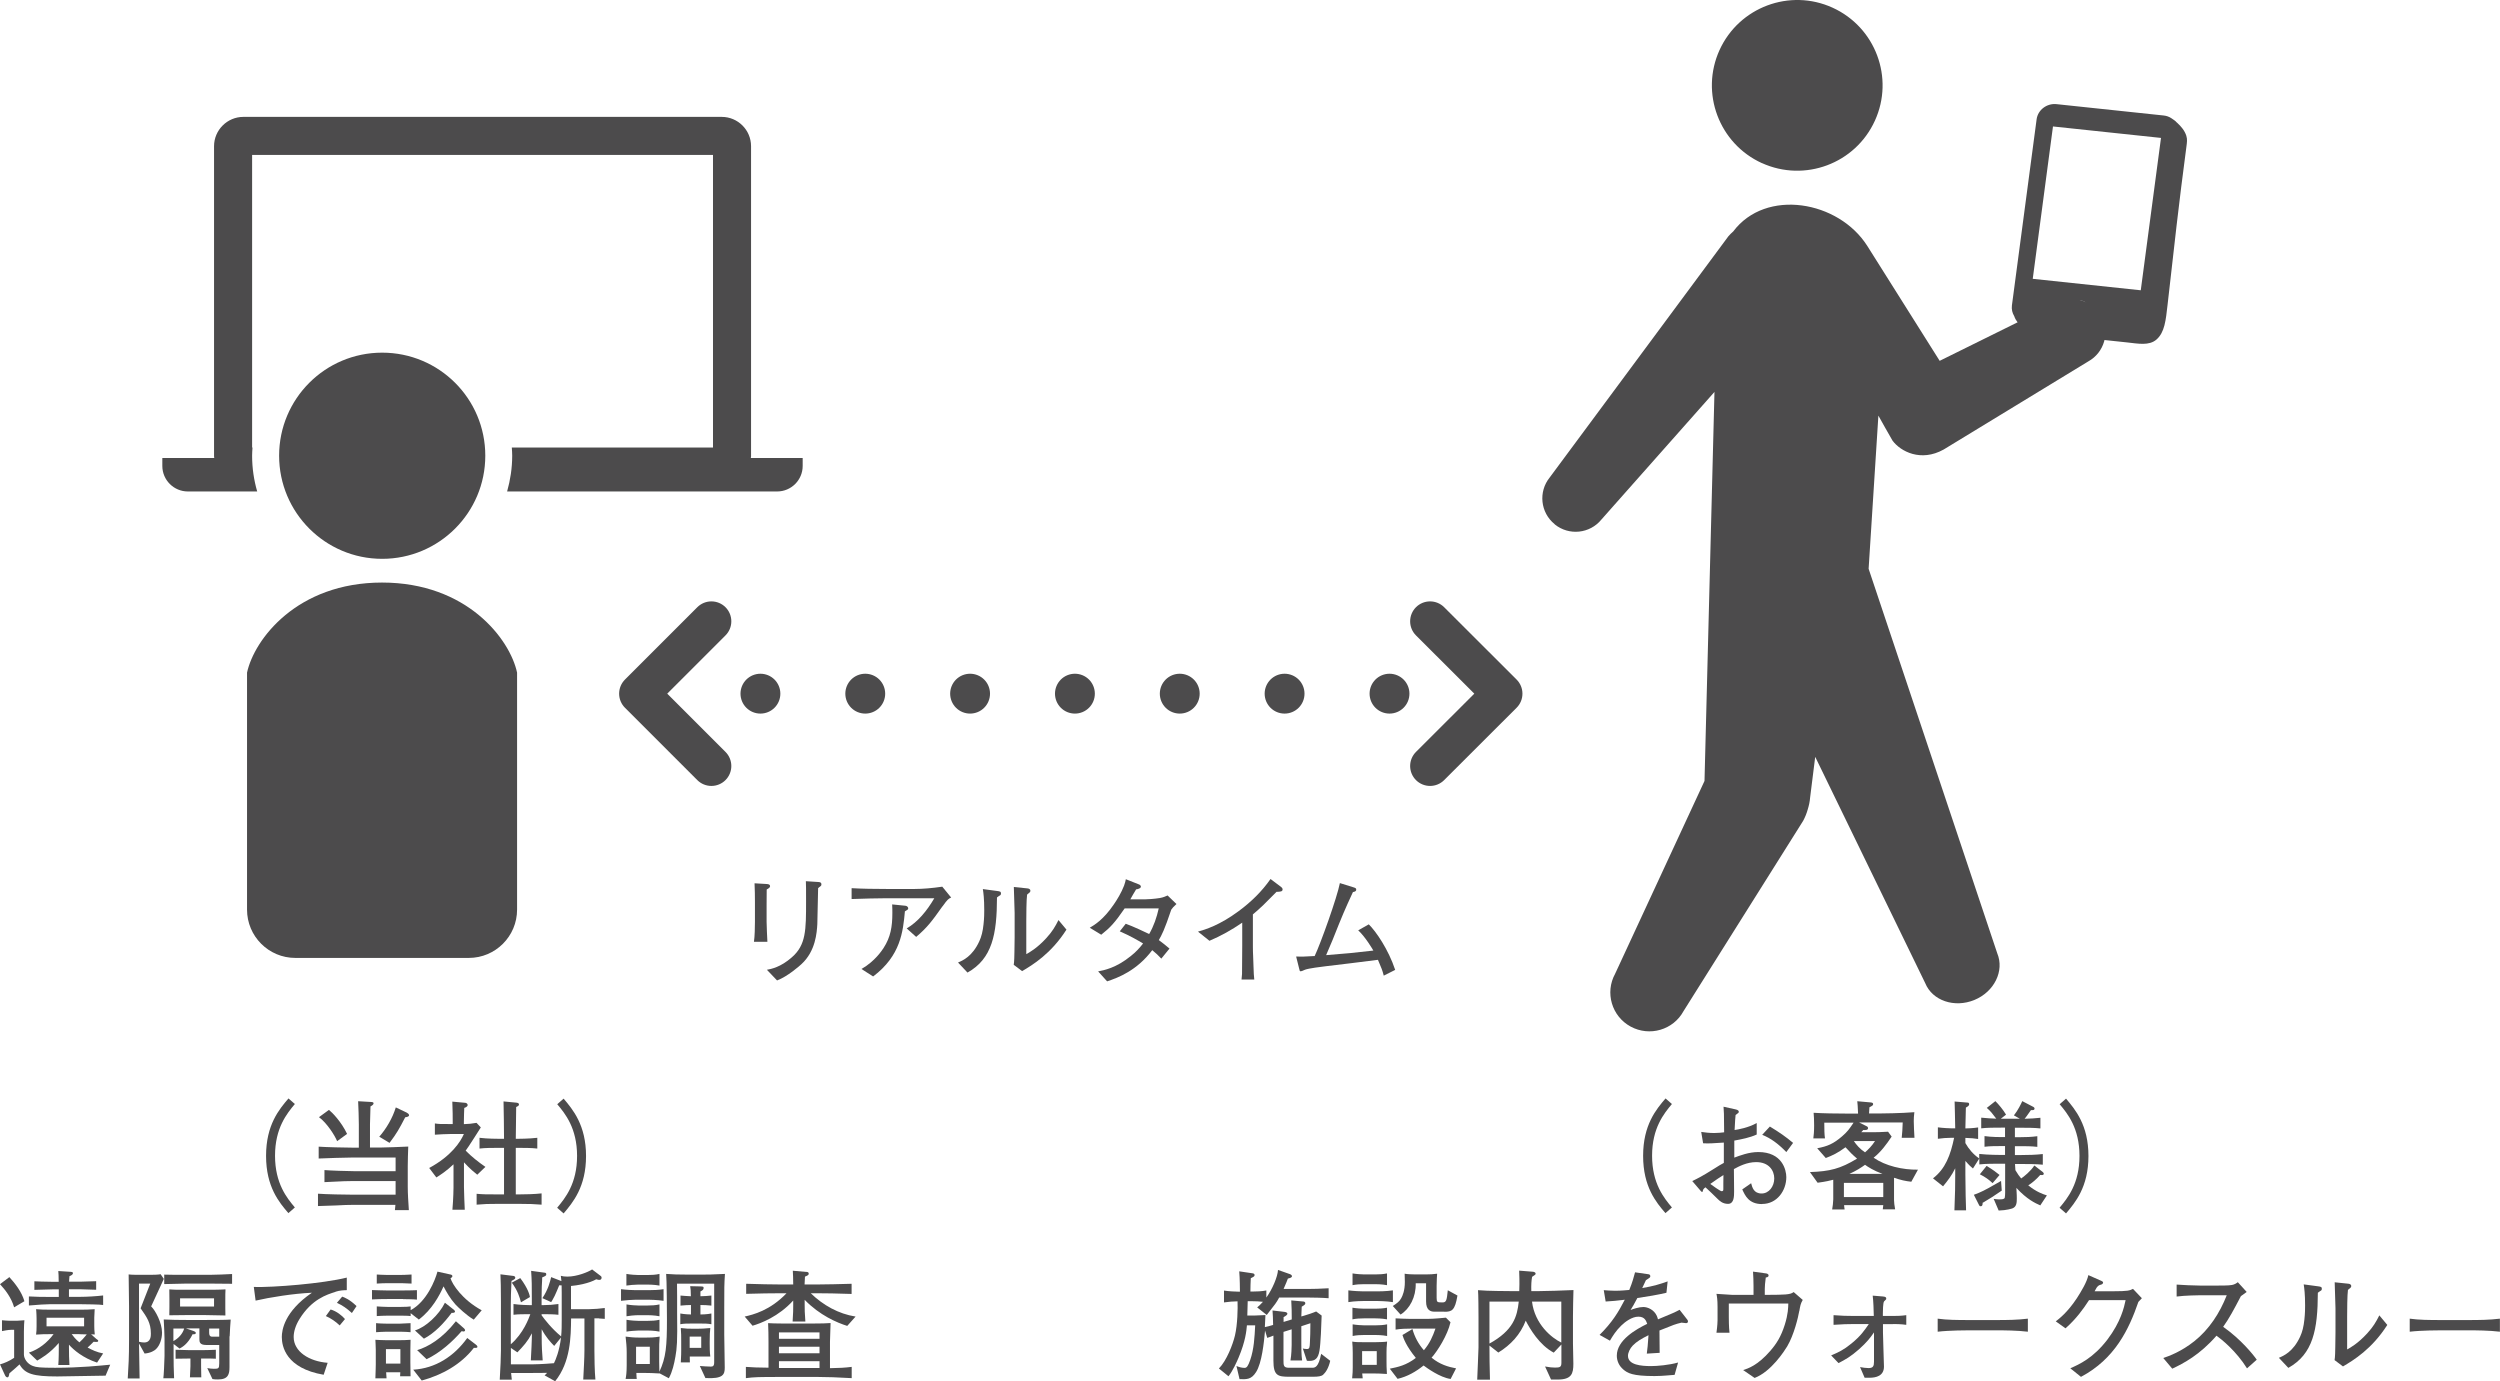 <?xml version="1.0" encoding="UTF-8"?><svg id="_レイヤー_2" xmlns="http://www.w3.org/2000/svg" viewBox="0 0 250.88 138.61"><defs><style>.cls-1,.cls-2,.cls-3{fill:none;}.cls-4{fill:#4c4b4c;}.cls-2,.cls-3{stroke:#4c4b4c;stroke-linecap:round;stroke-linejoin:round;stroke-width:4px;}.cls-3{stroke-dasharray:0 0 0 10.52;}</style></defs><g id="_レイヤー_1-2"><path class="cls-4" d="M38.35,56.08c5.71,0,10.35-4.63,10.35-10.35s-4.63-10.34-10.35-10.34-10.34,4.63-10.34,10.34,4.63,10.35,10.34,10.35Z"/><g><path class="cls-1" d="M38.35,32.68c6.93,0,12.59,5.41,13.01,12.23h20.19V15.55H25.3v29.36h.04c.42-6.82,6.08-12.23,13.01-12.23Z"/><path class="cls-4" d="M75.35,45.96c0-.05,.02-.11,.02-.16V14.67c0-1.62-1.32-2.94-2.94-2.94H24.42c-1.61,0-2.94,1.32-2.94,2.94v31.13c0,.05,.01,.11,.02,.16h-5.21v.8c0,1.41,1.15,2.56,2.56,2.56h6.96c-.33-1.14-.51-2.34-.51-3.59,0-.28,.02-.54,.04-.82h-.04V15.55h46.25v29.36h-20.19c.02,.27,.04,.54,.04,.82,0,1.25-.19,2.45-.51,3.59h27.1c1.41,0,2.56-1.15,2.56-2.56v-.8h-5.2Z"/></g><path class="cls-4" d="M38.35,58.46c-8.56,0-12.84,5.71-13.56,9.04v23.78c0,2.68,2.17,4.85,4.85,4.85h17.4c2.68,0,4.85-2.17,4.85-4.85v-23.78c-.71-3.33-4.99-9.04-13.56-9.04Z"/><g><path class="cls-4" d="M176.81,16.37c-4.3-1.96-6.21-7.04-4.25-11.35,1.96-4.3,7.04-6.21,11.34-4.25,4.31,1.96,6.21,7.04,4.25,11.34-1.96,4.31-7.04,6.21-11.35,4.25Z"/><path class="cls-4" d="M156.01,52.6c-1.43-1.16-1.65-3.26-.49-4.69l10.24-13.82,7.68-10.37c.15-.18,.32-.34,.49-.49,3.27-4.36,10.59-3.1,13.47,1.47l7.25,11.51,11.69-5.78c1.61-.89,3.64-.3,4.53,1.31,.89,1.61,.3,3.64-1.31,4.53l-14.51,8.84c-2.29,1.28-4.33,.19-5.13-.89-.05-.06-1.42-2.51-1.42-2.51l-.98,15.37,12.91,38.59c.73,1.76-.3,3.86-2.3,4.68-2,.82-4.21,.07-4.93-1.69l-11.04-22.71-.51,4.07c-.03,.42-.12,.82-.24,1.21-.11,.39-.26,.77-.46,1.14l-12,19.09c-1.03,1.9-3.41,2.59-5.31,1.56-1.9-1.03-2.6-3.41-1.56-5.3l8.97-19.35,1-39.04-11.34,12.8c-1.16,1.43-3.26,1.65-4.69,.49Z"/></g><path class="cls-4" d="M218.46,12.31c-.13-.17-.4-.34-.58-.46,0,0-.01-.01-.01-.01,0,0,0,0,.01,.01-.22-.14-.47-.23-.75-.26l-10.76-1.14c-.97-.1-1.86,.58-1.99,1.51l-2.48,18.69c-.05,.39,.04,.76,.23,1.07,.29,.89,1.29,1.58,2.11,1.67,.14,.02,.28,.03,.42,.04,.79,.08,1.58,.17,2.36,.25,2.14,.23,4.28,.45,6.42,.68,1.11,.12,2.23,.36,2.97-.29,.82-.72,.93-1.91,1.11-3.49,.67-5.9,1.12-10.07,1.9-15.93,.04-.33,.1-.66-.02-1.03h0c-.16-.5-.5-.92-.94-1.32Zm-8.92,18.71c-.07,.43-.51,.74-.97,.69-.47-.05-.79-.43-.72-.86,.07-.43,.5-.74,.97-.69,.47,.05,.79,.43,.73,.86Zm5.29-1.89l-10.84-1.15,2.03-15.29,10.84,1.15-2.03,15.29Z"/><g><line class="cls-2" x1="76.31" y1="69.61" x2="76.31" y2="69.61"/><line class="cls-3" x1="86.83" y1="69.61" x2="134.18" y2="69.61"/><line class="cls-2" x1="139.44" y1="69.61" x2="139.44" y2="69.61"/></g><polyline class="cls-2" points="71.39 76.87 64.13 69.61 71.39 62.35"/><polyline class="cls-2" points="143.51 62.35 150.78 69.61 143.51 76.87"/><g><path class="cls-4" d="M28.95,121.75c-.94-1.09-2.25-2.65-2.25-5.76s1.32-4.67,2.25-5.76l.64,.56c-.79,.95-1.99,2.4-1.99,5.19s1.2,4.25,1.99,5.19l-.64,.56Z"/><path class="cls-4" d="M39.63,121.45c.02-.14,.02-.18,.05-.54h-4.21c-.53,0-1.01,.02-1.76,.06-.7,.02-1.32,.05-1.8,.06v-1.24c.74,.06,2.79,.1,3.57,.1h4.22v-1.37h-4.2c-.52,0-1.06,.01-2.94,.11v-1.21c.56,.05,2.36,.11,2.94,.11h4.2v-1.37h-4.31c-.54,0-2.92,.07-3.41,.1v-1.19c.64,.05,2.76,.1,3.42,.1h.61v-2.33c0-.48-.04-1.86-.07-2.33l1.2,.07c.22,.01,.35,.02,.35,.14,0,.13-.16,.23-.31,.31-.02,.7-.05,1.62-.05,1.79v2.34h1c.31,0,2.43-.07,2.84-.1-.02,.36-.05,1.59-.05,1.98v2.04c0,.74,.06,1.57,.11,2.36h-1.4Zm-5.8-6.93c-.2-.52-1.01-1.82-1.82-2.41l1-.73c.31,.24,1.24,1.18,1.82,2.41l-1,.73Zm6.84-2.41c-.62,1.2-.86,1.63-1.58,2.58l-1.03-.62c.7-.79,1.34-1.88,1.66-2.94l1.09,.52c.07,.04,.24,.14,.24,.26,0,.14-.18,.18-.37,.21Z"/><path class="cls-4" d="M47.9,117.89c-.25-.2-.74-.59-1.34-1.25v2.49c0,.48,.06,1.86,.08,2.27h-1.24c.1-1.14,.11-2.15,.11-2.21v-2.35c-.7,.67-1.31,1.06-1.72,1.32l-.72-.95c2.24-1.21,3.15-2.64,3.48-3.41h-1.34c-.53,0-1.04,.04-1.57,.07v-1.13c.4,.06,.49,.06,1.39,.06h.4v-.24c0-.61,0-.95-.04-2.01l1.31,.12c.12,.01,.23,.11,.23,.22,0,.17-.24,.26-.34,.29-.01,.29-.04,.85-.04,1.39v.24c.42-.01,.85-.05,1.27-.13l.43,.46c-.19,.3-1.02,1.61-1.2,1.87-.14,.2-.24,.35-.32,.46,.6,.61,1.27,1.14,1.98,1.63l-.82,.79Zm4.19,2.92h-2.13c-.96,0-1.34,.01-2.13,.08v-1.09c.67,.06,.98,.06,2.13,.06h.62v-4.67h-.53c-.62,0-1.36,0-1.93,.07v-1.08c.78,.1,1.86,.1,1.93,.1h.53c-.01-1.85-.02-2.05-.05-3.75l1.25,.12c.08,.01,.3,.02,.3,.18,0,.12-.08,.17-.28,.26-.01,1.34-.02,1.44-.04,3.19h.23s1.09,0,1.93-.1v1.08c-.6-.07-1.34-.07-1.93-.07h-.23v4.67h.35c.58,0,1.51-.02,2.24-.1v1.13c-.83-.06-1.15-.08-2.27-.08Z"/><path class="cls-4" d="M55.92,121.19c.79-.95,1.99-2.4,1.99-5.19s-1.2-4.25-1.99-5.19l.64-.56c.92,1.09,2.25,2.65,2.25,5.76s-1.33,4.67-2.25,5.76l-.64-.56Z"/><path class="cls-4" d="M1.42,131.2c-.28-.98-.89-1.76-1.42-2.33l.94-.71c.56,.62,1.24,1.47,1.51,2.42l-1.03,.61Zm9.19,6.85c-.38,.01-4.82,.08-4.86,.08-2.43,0-3.25-.26-3.79-1.21-.06,.06-.68,.62-1.02,.9-.05,.34-.11,.4-.19,.4-.14,0-.2-.13-.23-.17l-.52-1.13c.42-.12,.92-.32,1.42-.66v-2.81h-.3c-.3,0-.76,.1-.92,.13v-1.09c.25,.02,.54,.05,.74,.05h.77c.12,0,.67-.04,.74-.05-.02,.29-.05,.49-.05,1.14v2.3c0,.4,.34,.95,.9,1.15,.34,.13,.71,.18,2.23,.18,2.53,0,4.56-.22,5.53-.31l-.46,1.09Zm-1.28-7.15c-.86-.02-.89-.02-1.27-.02h-3.05c-.41,0-1.16,.05-2.11,.13v-.91c.59,.04,1.46,.05,2.08,.05h.92v-.76h-.65c-.29,0-1.55,.05-1.8,.05v-.86c.16,.01,1.12,.05,1.8,.05h.64c-.01-.67-.01-.75-.04-1.08l1.25,.08c.2,.01,.22,.08,.22,.13,0,.17-.22,.25-.35,.31-.01,.16-.01,.19-.04,.55h1.09s1.38-.05,1.63-.05v.86c-.25-.01-1.34-.05-1.57-.05h-1.16v.76h1.16c.64,0,1.64-.06,2.27-.14v.96c-.31-.04-.38-.04-1.02-.06Zm.41,5.84c-1.4-.46-2.36-1.27-2.82-1.8v.29c0,.47,.01,1.3,.05,1.75h-1.12c.05-.56,.05-1.58,.05-1.75v-.46c-.91,1.06-1.79,1.55-2.17,1.77l-.83-.8c1.01-.34,1.85-1.01,2.48-1.86-.96,0-1.33,.02-1.76,.05,.04-.28,.05-.55,.05-.83v-.76s-.01-.7-.05-.96c.58,.04,.68,.05,1.63,.05h2.75c.47,0,1.06-.01,1.5-.05,0,.13-.04,.73-.04,.85v.86c0,.17,.01,.5,.05,.83-.25-.01-.3-.01-.37-.02l.52,.46c.17,.12,.19,.13,.19,.18,0,.1,0,.16-.46,.11-.23,.24-.36,.36-.6,.58,.42,.23,.95,.48,1.56,.59l-.61,.92Zm-1.3-4.5h-3.77v.86h3.77v-.86Zm-.47,1.64h-.78c.12,.16,.41,.55,.78,.83,.25-.22,.41-.4,.74-.8-.36-.01-.41-.02-.74-.02Z"/><path class="cls-4" d="M15.17,131.1c.43,.41,1.09,1.66,1.09,2.63,0,.64-.23,1.31-.62,1.67-.14,.13-.5,.38-1.13,.43l-.56-1.01c.02,.55,.04,3.01,.06,3.51h-1.19c.08-1.33,.13-2.06,.13-3.89v-3.35c0-.5-.04-2.75-.04-3.2,.29,.04,.68,.04,1.2,.04h1.06c.22,0,.74-.01,.95-.06l.32,.47c-.12,.28-1.2,2.6-1.27,2.76Zm-1.06,.19l.97-2.48h-1.13v5.84c.22,.05,.36,.07,.52,.07,.67,0,.67-.66,.67-.89,0-1.08-.4-1.64-1.03-2.54Zm8.92,2.82v3.07c0,.72-.12,1.25-1.15,1.25-.25,0-.41-.01-.56-.04l-.52-1.1c.23,.04,.42,.07,.66,.07,.46,0,.54-.02,.54-.54v-1.85h-1.32c-.65,0-.67-.32-.67-.59v-1.07h-1.34l.76,.26c.08,.04,.22,.08,.22,.19,0,.16-.22,.14-.32,.13-.49,1.01-1.07,1.31-1.31,1.44l-.6-.46v1.15c0,.5,.01,1.63,.05,2.29h-1.08c.02-.17,.05-.46,.07-.95,.01-.23,.05-1.09,.05-1.29v-1.75c0-.29-.04-1.08-.08-1.91,.74,.04,1.51,.05,2.27,.05h2.03c.52,0,1.97,0,2.42-.04-.02,.23-.1,1.34-.1,1.67Zm-1.96-5.3h-2.38c-.35,0-1.89,.05-2.21,.05v-.95c.23,.02,1.67,.02,1.99,.02h2.6c.37,0,1.85-.05,2.22-.08v.98c-.35,0-1.92-.02-2.23-.02Zm1.54,1.59v.86c0,.13,0,.65,.01,.75-.3-.01-1.8-.04-2.08-.04h-1.77c-.4,0-1.43,.01-1.78,.02,0-.13,.01-.71,.01-.83v-.8c0-.17-.01-.8-.01-.97,.25,.01,.49,.04,.78,.04h2.76c.58,0,1.52,0,2.1-.04-.02,.42-.02,.48-.02,1Zm-5.21,2.92v1.26c.48-.25,.94-.73,1.08-1.26h-1.08Zm3.14,3.01h-.36v.77c0,.07,.01,.94,.02,1.12h-1.14s.05-1.05,.05-1.12v-.77c-.23,0-1.27,.02-1.49,.02v-.9c.18,.01,1.34,.04,1.43,.04h1.21c.23,0,1.2-.02,1.4-.04v.9c-.46-.02-.53-.02-1.13-.02Zm.94-6.04h-3.41v.82h3.41v-.82Zm.52,3.03h-1.01v.4c0,.42,.18,.42,.41,.42h.6v-.82Z"/><path class="cls-4" d="M33.67,129.64c-.89,.28-2.38,.74-3.61,2.72-.4,.64-.59,1.28-.59,1.81,0,1.47,1.56,2.45,3.41,2.59l-.4,1.2c-3.79-.65-4.2-2.85-4.2-3.79,0-.67,.24-2.54,3.02-4.44-1.87,.08-4.21,.46-5.65,.79l-.18-1.37c1.94,.06,6.91-.34,9.33-.94v1.26c-.23,0-.72,.02-1.14,.16Zm.42,3.37c-.42-.4-.86-.7-1.39-.94l.48-.66c.6,.17,1.15,.62,1.44,.96l-.53,.64Zm1.22-1.25c-.55-.49-.89-.73-1.5-1.02l.53-.62c.23,.08,.77,.29,1.44,.95l-.47,.7Z"/><path class="cls-4" d="M40.45,130.36h-1.55c-.37,0-1.21,.01-1.57,.04v-.94c.47,.01,1.06,.04,1.51,.04h1.55c.4,0,.56,0,.9-.01,.35-.02,.38-.02,.55-.02v.95c-.25-.04-1.33-.05-1.39-.05Zm-.3,7.75c0-.06,.01-.31,.02-.4h-1.42c.01,.1,.04,.53,.04,.61h-1.12c.02-.83,.04-.9,.04-1.4v-1.44c0-.36-.04-1-.04-1.03,.16,.01,.68,.04,1.04,.04h1.42c.4,0,.41,0,1.07-.04-.02,.64-.02,.67-.02,1.06v1.2c0,.43,0,.68,.02,1.4h-1.06Zm.04-4.47h-1.42c-.36,0-.82,.04-1.03,.05v-.91c.31,.04,1.02,.05,1.02,.05h1.4c.16,0,.9-.05,1.04-.05v.91c-.25-.02-.59-.05-1.02-.05Zm7.34-1.22c-.71-.42-1.52-1.19-1.83-1.52-.55-.62-.9-1.25-1.19-1.81-.4,.9-1.16,2.34-2.48,3.33l-.82-.64v.29c-.29-.04-.78-.04-1.08-.04h-1.26c-.14,0-.9,.02-1.06,.04v-.97c.12,.02,.92,.05,1.07,.05h1.38c.4,0,.8-.02,.95-.05v.38c1.61-.86,2.46-3.01,2.69-3.87l1.31,.29c.07,.01,.19,.06,.19,.16s-.1,.16-.19,.22c.19,.6,1.15,2.13,3.13,3.21l-.8,.94Zm-7.21-3.65h-1.5c-.19,0-.78,.02-1.01,.04v-.91c.17,.01,.66,.04,.95,.04h1.5c.23,0,.28,0,1.04-.04v.91c-.16-.01-.85-.04-.98-.04Zm-.14,6.62h-1.45v1.45h1.45v-1.45Zm7.38-.14c-1.3,1.68-3.19,2.73-5.24,3.29l-.85-1.09c2.21-.13,4.08-1.32,5.42-3.18l.86,.66c.06,.05,.16,.13,.16,.22,0,.12-.11,.12-.35,.11Zm-2.24-3.5c-.74,1-1.7,2.03-2.78,2.59l-.9-.83c1.06-.31,2.41-1.55,3.01-2.78l.9,.71s.11,.1,.11,.17c0,.14-.18,.14-.34,.14Zm1.16,1.86s-.06,0-.16-.02c-.9,1.03-2.1,2.13-3.51,2.81l-.95-.91c1.08-.32,2.51-1.14,3.89-2.9l.82,.72s.1,.1,.1,.18c0,.1-.08,.13-.18,.13Z"/><path class="cls-4" d="M60.12,132.3h-.47v3.24c0,.61,.02,2.11,.1,2.9h-1.22c.04-.79,.12-2.2,.12-2.93v-3.2h-1.34c-.02,1.85-.05,4.38-1.6,6.3l-1.06-.59c.16-.14,.19-.18,.25-.25-.9,0-1,.01-1.43,.01h-2.18c.01,.08,.06,.49,.07,.67h-1.21c.07-1.02,.12-2.48,.12-2.91v-4.95c0-1.38-.02-2.08-.05-2.71l1.29,.16c.11,.01,.2,.07,.2,.19s-.16,.2-.38,.31c-.05,1.18-.07,1.61-.07,2.39v3.97c1.27-1.1,1.8-2.59,1.96-3.02-.67,0-1.22,0-1.69,.06v-1.08c.64,.1,1.52,.11,1.58,.11h.26v-.55c0-1.47,0-1.87-.07-2.89l1.38,.19c.1,.01,.14,.07,.14,.16,0,.14-.1,.18-.41,.31,0,.25-.01,.31-.04,.92-.01,.18-.02,.98-.02,1.15v.71h.2c.49,0,1-.04,1.49-.11v1.08c-.49-.06-1.14-.06-1.49-.06h-.2v.11c.29,.4,1,1.33,1.96,2.12,.06-.55,.06-1.09,.06-1.64v-2.72c0-.18,0-.5-.01-.76-.07,0-.08,0-.24-.01-.06,.16-.42,1.01-.46,1.07-.18,.35-.28,.52-.35,.62l-.88-.4c.58-.86,.77-1.66,.88-2.11l1.03,.4c-.02-.22-.02-.26-.06-.53,.19,.05,.37,.08,.66,.08,.96,0,2.09-.46,2.48-.72l.88,.67c.07,.06,.07,.1,.07,.16,0,.17-.11,.22-.24,.22-.05,0-.07,0-.3-.06-.71,.41-1.91,.62-2.53,.67v2.33h1.8c.42,0,1.2-.06,1.59-.12v1.09c-.08,0-.5-.04-.59-.04Zm-4.51,2.76c-.36-.37-.82-.86-1.25-1.67v.67c0,1.18,.04,1.68,.1,2.46h-1.19c.01-.19,.06-1.16,.07-1.38,.02-.59,.04-.97,.04-1.34-.46,.86-.84,1.26-1.46,1.91l-.65-.44v1.64h2.28c.61,0,1.99-.1,2.04-.11,.18-.34,.55-1.25,.71-2.58l-.68,.84Zm-3.33-4.37c-.13-.49-.32-1.17-.92-1.97l.85-.46c.8,1.06,.95,1.74,.97,1.9l-.9,.53Z"/><path class="cls-4" d="M65.12,130.43h-1.34c-.29,0-1.03,.05-1.46,.11v-1.17c.5,.07,1.24,.1,1.46,.1h1.34c.49,0,.98-.02,1.47-.1v1.17c-.64-.1-1.43-.11-1.47-.11Zm7.56,.84v2.66c0,.53,.05,2.84,.05,3.31,0,.68-.14,1.15-1.94,1.05l-.56-1.21c.35,.02,.73,.06,1.08,.06,.2,0,.36-.02,.36-.43v-7.89h-3.73c0,.24,0,.35,.01,1.3v1.76c.04,2.75-.02,3.43-.17,4.26-.13,.74-.3,1.5-.66,2.17l-.94-.5v.02c-.72-.04-.93-.05-1.34-.05h-.98c.02,.42,.02,.47,.04,.6h-1.12c.05-.25,.11-.62,.11-1.39v-1.28c0-.53-.05-1.06-.11-1.58,.47,.06,.79,.1,1.4,.1h.62c.38,0,.82,0,1.4-.1-.05,.55-.05,.88-.05,1.73v.78c0,.23,.01,.62,.02,1.02,.67-1.44,.76-2.55,.76-5.29,0-.67-.02-4.07-.08-4.53,.71,.05,1.14,.07,2.22,.07h1.25c.72,0,1.02,0,2.43-.07-.07,1.08-.07,1.32-.07,3.44Zm-7.71-2.36h-.91c-.35,0-.98,.06-1.2,.1v-1.17c.42,.08,1.02,.11,1.2,.11h.91c.41,0,.82-.02,1.21-.11v1.17c-.53-.1-1.16-.1-1.21-.1Zm0,3.07h-.9c-.36,0-1.04,.07-1.2,.11v-1.19c.41,.08,1.01,.11,1.2,.11h.9c.41,0,.82-.02,1.21-.11v1.19c-.52-.11-1.16-.11-1.21-.11Zm0,1.54h-.9c-.18,0-.98,.06-1.2,.11v-1.19c.41,.08,1.01,.11,1.2,.11h.9c.41,0,.82-.02,1.21-.11v1.19c-.52-.11-1.16-.11-1.21-.11Zm.24,1.63h-1.38v1.73h1.38v-1.73Zm5.1-2.33h-.97c-.35,0-.74,0-1.07,.07v-1.08c.41,.08,.95,.1,1.07,.1v-.95c-.19,0-.72,.02-1.05,.06v-1.01c.24,.02,.66,.06,1.04,.07-.01-.62-.02-.72-.07-1.01l.88,.02c.42,.01,.47,.01,.47,.16,0,.17-.11,.24-.32,.35v.48c.35,0,.82-.04,1.1-.07v1.01c-.3-.04-.8-.06-1.1-.06v.95c.14,0,.68-.01,1.1-.1v1.08c-.34-.07-.74-.07-1.07-.07Zm-1.09,3.31c0,.1,.01,.5,.01,.59h-.91c.04-.82,.04-.91,.04-1.17v-.98c0-.58,0-.65-.04-1.3,.61,.07,.72,.07,1.21,.07h.48c.46,0,.54-.01,1.27-.07-.04,.34-.06,.72-.06,1.39v.19c0,.24,0,.86,.06,1.28h-2.06Zm1.15-2h-1.16v1.13h1.16v-1.13Z"/><path class="cls-4" d="M85.03,133.06c-1.03-.32-2.78-1.07-4.28-2.62v.53c0,.53,0,.65,.07,1.65h-1.28c.06-.95,.06-1.14,.06-1.58v-.53c-1.47,1.62-3.26,2.29-4.08,2.53l-.79-.92c.84-.19,2.54-.6,4.2-2.34h-.55c-.7,0-2.43,.02-3.5,.06v-1.01c1.12,.04,2.72,.07,3.5,.07h1.22c-.01-.77-.01-.85-.04-1.38l1.46,.13c.12,.01,.14,.14,.14,.17,0,.13-.11,.18-.38,.29-.01,.4-.02,.44-.04,.79h1.22c.82,0,2.49-.04,3.5-.07v1.02c-1.21-.05-2.89-.07-3.5-.07h-.6c1.24,1.2,2.78,2.07,4.5,2.34l-.84,.94Zm-2.96,5.12h-3.57c-2.42,0-2.79,.01-3.65,.12v-1.13c.85,.06,1,.06,2.27,.08v-2.61c0-.44-.01-1.45-.04-1.86,.62,.04,1.67,.04,1.93,.04h2.46c1.14,0,1.36-.02,1.88-.05-.01,.18-.06,1.82-.06,1.87v2.66c1.01-.02,1.43-.04,2.18-.13v1.13c-1.29-.08-2.58-.12-3.41-.12Zm.17-4.47h-4.07v.64h4.07v-.64Zm0,1.44h-4.07v.65h4.07v-.65Zm0,1.45h-4.07v.68h4.07v-.68Z"/></g><g><path class="cls-4" d="M167.14,121.75c-.94-1.09-2.25-2.65-2.25-5.76s1.32-4.67,2.25-5.76l.64,.56c-.79,.95-1.99,2.4-1.99,5.19s1.2,4.25,1.99,5.19l-.64,.56Z"/><path class="cls-4" d="M176.82,120.83c-1.33,0-1.7-.86-1.98-1.47l.89-.62c.11,.41,.26,1.03,1.05,1.03,.73,0,1.27-.7,1.27-1.51s-.55-1.64-1.81-1.64c-.95,0-1.76,.44-2.24,.7,0,.29,.02,2.15,.02,2.23,0,.5,0,1.26-.61,1.26-.54,0-.85-.3-1.08-.53-.32-.31-.86-.85-1.18-1.13-.22,.16-.23,.2-.28,.4,0,.04-.04,.07-.07,.07s-.14-.11-.14-.12l-.84-.98c.49-.23,1.01-.49,2.1-1.18,.67-.42,.73-.46,1.07-.64v-2.04c-1.12,.08-1.52,.1-2.08,.07l-.19-1.14c.38,.05,.76,.11,1.3,.11,.41,0,.7-.04,1-.07-.01-.3-.02-1.58-.02-1.85-.01-.3-.02-.5-.04-.72l1.13,.25c.17,.04,.4,.08,.4,.26,0,.1-.04,.12-.32,.32-.04,.41-.05,.53-.1,1.51,.4-.06,1.37-.23,2.22-.7v1.15c-.7,.32-1.49,.47-2.25,.61v1.71c.54-.2,1.46-.56,2.41-.56,2.4,0,2.81,1.8,2.81,2.52,0,1.36-.94,2.69-2.42,2.69Zm-3.87-2.91c-.18,.11-.91,.58-1.32,.89,.16,.12,1,.73,1.14,.73,.17,0,.17-.1,.17-.24v-.55s.01-.83,.01-.83Zm6.31-2.31c-.86-.88-1.58-1.39-2.42-1.73l.77-.83c1,.61,1.56,1,2.33,1.64l-.67,.91Z"/><path class="cls-4" d="M191.81,118.59c-.58-.06-1.07-.17-1.74-.4v2.25c0,.19,.04,.55,.11,.92h-1.24c.01-.1,.04-.31,.05-.42h-3.93s.02,.29,.05,.43h-1.25c.05-.25,.11-.76,.11-1.01v-1.97c-.26,.07-.74,.19-1.57,.3l-.77-1.07c2-.07,3.05-.33,4.73-1.35-.48-.41-.67-.6-1.16-1.14-.79,.58-1.3,.82-1.98,1.08l-.86-.98c1.02-.19,1.62-.44,2.5-1.2,.55-.48,.7-.7,1.15-1.37h-2.94c0,.67,.01,1.2,.07,1.58h-1.17c.04-.31,.08-.65,.08-1.32,0-.49-.02-.94-.05-1.25,.92,.06,2.33,.08,3.29,.08h1.17c-.04-.85-.04-.89-.08-1.24l1.34,.12c.2,.02,.25,.07,.25,.17,0,.12-.04,.14-.37,.32-.02,.37-.02,.42-.04,.62h.98c.25,0,2.27-.02,3.57-.13-.05,.43-.06,.59-.06,.9,0,.5,.04,1.07,.07,1.67h-1.28c.05-.36,.08-1.01,.1-1.54h-4.38l.8,.4s.1,.06,.1,.16c0,.21-.22,.21-.48,.2-.1,.1-.11,.12-.2,.22h1.26c.4,0,.65-.01,1.43-.05l.36,.49c-.52,.78-1.08,1.54-1.81,2.12,1.2,.83,2.91,1.22,4.45,1.2l-.65,1.18Zm-2.82,.11h-3.95v1.43h3.95v-1.43Zm-1.83-1.81c-.4,.29-.9,.61-1.57,.91h3.32c-.91-.34-1.43-.68-1.75-.91Zm-1.12-2.38c.25,.37,.59,.78,1.12,1.13,.32-.28,.7-.66,1-1.13h-2.11Z"/><path class="cls-4" d="M204.74,120.96c-.5-.22-1.33-.6-2.39-1.75,.04,.76,.04,.84,.04,1.03,0,.4,0,.85-.43,1.02-.05,.02-.58,.2-1.39,.22l-.5-1.17c.13,.01,.31,.05,.5,.05,.28,0,.56,0,.61-.16,.02-.06,.04-.34,.04-.48v-2.94h-.46c-.65,0-1.51,0-2.13,.07v-.6l-.64,1.01c-.17-.14-.36-.3-.76-.76v1.42c0,1.36,.05,2.93,.07,3.54h-1.17c.07-1.85,.08-2.37,.08-3.46v-.76c-.35,.72-.72,1.2-1.22,1.81l-1.01-.8c1.25-.96,1.76-2.34,2.12-4.07h-.29c-.41,0-.95,.04-1.34,.1v-1.15c.49,.07,1.17,.1,1.34,.1h.4c0-.73-.06-2.48-.06-2.69l1.33,.11c.06,0,.13,.05,.13,.16,0,.14-.12,.22-.33,.34-.05,1.7-.05,1.85-.05,2.09,.18,0,.78-.02,1.28-.1v1.16c-.41-.07-.65-.08-1.28-.11v.52c.34,.6,.78,1.12,1.39,1.55v-.46c.91,.1,2.11,.1,2.13,.1h.46v-.89h-.3c-.56,0-1.22,0-1.76,.07v-1.07c.7,.1,1.58,.1,1.76,.1h.3v-.95h-.41c-.64,0-1.38,0-1.98,.07v-1.07c.55,.06,1.04,.08,1.51,.1-.42-.55-.54-.72-.95-1.08l.86-.68c.29,.28,.82,.91,1.07,1.36l-.53,.41h1.92l-.6-.34c.42-.53,.71-1.14,.84-1.43l1.13,.59s.1,.08,.1,.13c0,.2-.14,.19-.36,.18-.07,.11-.11,.16-.41,.58-.06,.1-.16,.2-.23,.29,.54-.01,1.07-.04,1.59-.1v1.07c-.62-.07-1.37-.07-1.98-.07h-.58v.95h.47c.6,0,1.19-.02,1.78-.1v1.07c-.56-.07-1.24-.07-1.78-.07h-.47v.89h.67c.71,0,1.43-.02,2.13-.1v1.07c-.65-.07-1.54-.07-2.13-.07h-.66c.01,.14,.01,.19,.04,.62,.22,.38,.41,.63,.58,.83,.26-.17,.97-.74,1.32-1.3l.83,.64s.12,.1,.12,.18c0,.11-.1,.14-.18,.14-.05,0-.17-.01-.18-.01-.37,.43-.85,.83-1.2,1.04,.8,.66,1.51,.9,1.87,1.01l-.68,1.03Zm-4.83-.83c-.36,.21-.4,.24-.72,.44-.07,.05-.19,.12-.23,.13,0,.12,.01,.35-.2,.35-.05,0-.1,0-.16-.12l-.52-1.03c.71-.25,1.32-.59,1.48-.68,.2-.11,1.07-.61,1.25-.71l.07,.97c-.16,.1-.83,.56-.97,.65Zm.05-1.4c-.37-.35-.73-.61-1.28-.89l.68-.84c.67,.41,.98,.65,1.3,.91l-.7,.82Z"/><path class="cls-4" d="M206.69,121.19c.79-.95,1.99-2.4,1.99-5.19s-1.2-4.25-1.99-5.19l.64-.56c.92,1.09,2.25,2.65,2.25,5.76s-1.33,4.67-2.25,5.76l-.64-.56Z"/><path class="cls-4" d="M132.82,137.94c-.22,.17-.49,.22-1.09,.22h-2.35c-1.15,0-1.59-.11-1.59-1.62v-2.51c-.1,.05-.43,.17-.62,.23l-.22-.74c-.11,1.22-.32,3.26-.9,4.17-.48,.76-.94,.73-1.66,.71l-.31-1.32c.25,.11,.55,.19,.82,.19,.22,0,.35-.19,.56-.79,.38-1.09,.44-2.3,.5-3.48h-.83c-.05,.55-.13,1.56-.84,3.25-.18,.42-.58,1.33-1.01,1.86l-.96-.78c.78-.79,1.4-2.42,1.61-3.31,.26-1.09,.29-2.73,.26-3.43-.43,.01-.91,.04-1.36,.11v-1.19c.48,.08,1.2,.11,1.42,.11h.18c0-.19-.01-1.38-.07-2.04l1.35,.2c.18,.02,.19,.14,.19,.18,0,.13-.1,.17-.38,.31-.02,.31-.04,.98-.04,1.34h.17c.48,0,.96-.02,1.43-.11v.71c.6-.82,1.14-2.1,1.17-2.77l1.22,.43s.18,.07,.18,.2-.17,.18-.41,.24c-.11,.3-.14,.37-.43,1.04h2.42c.47,0,1.34-.02,2.1-.07v1c-.59-.05-1.65-.07-2.15-.07h-2.81c-.31,.56-.35,.6-1.25,1.75l-.96-.76c.16-.13,.31-.26,.58-.56-.26-.04-.78-.06-1.1-.06h-.43c-.01,.44-.04,1.39-.04,1.44h.67c.17,0,.98-.04,1.15-.05-.01,.24-.05,1.04-.06,1.21,.28-.06,.52-.12,.83-.22,0-.37-.04-1.31-.06-1.45l1.19,.14c.08,.01,.3,.04,.3,.18,0,.13-.17,.23-.38,.35v.48l.82-.25c0-.49-.01-1.43-.05-1.91l1.22,.11c.11,.01,.19,.07,.19,.17,0,.12-.06,.17-.36,.35-.01,.31-.02,.67-.04,.98l.28-.08c.19-.06,.41-.13,.6-.19,.25-.08,.48-.18,.61-.23l.55,.41c-.02,.8-.1,2.88-.22,3.53-.13,.78-.44,1.02-1,1.02-.1,0-.16,0-.26-.01l-.41-1.24c.08,.02,.19,.06,.4,.06,.28,0,.29-.17,.31-.61,.04-.66,.04-1.08,.05-1.98l-.91,.3v1.85c0,.19,0,1.07,.08,1.59h-1.17c.1-.54,.12-1.36,.12-1.55v-1.58l-.82,.26v2.83c0,.54,0,.77,.56,.77h2.3c.29,0,.65-.01,.92-1.4l.91,.7c-.16,.72-.46,1.19-.71,1.38Z"/><path class="cls-4" d="M138.28,130.56h-1.48s-.83,0-1.49,.11v-1.18c.52,.07,1.26,.1,1.49,.1h1.48s.86,0,1.5-.1v1.18c-.65-.1-1.45-.11-1.5-.11Zm.86,5.13v.94c0,.37,0,.56,.04,1.25-.71-.04-.91-.05-1.32-.05h-1.16c0,.07,.04,.4,.05,.49h-1.06c.05-.6,.06-.66,.06-1.09v-1.47c0-.3-.02-.89-.05-1.13,.3,.06,.66,.06,1,.06h1.4c.24,0,.91-.02,1.1-.06-.05,.58-.06,.71-.06,1.07Zm-1.13-3.39h-1.14c-.38,0-.78,.02-1.15,.1v-1.17c.4,.07,.97,.1,1.15,.1h1.14c.4,0,.79-.02,1.18-.1v1.17c-.5-.1-1.13-.1-1.18-.1Zm.02-3.43h-1.15c-.38,0-.77,.02-1.15,.1v-1.18c.4,.07,.97,.1,1.15,.1h1.15c.38,0,.78-.02,1.16-.1v1.18c-.5-.1-1.13-.1-1.16-.1Zm.01,5.1h-1.15c-.38,0-.77,.02-1.15,.1v-1.17c.4,.07,.97,.1,1.15,.1h1.15c.38,0,.78-.02,1.16-.1v1.17c-.5-.1-1.12-.1-1.16-.1Zm.12,1.62h-1.47v1.38h1.47v-1.38Zm7.41,2.79c-1.07-.14-2.43-1.14-2.71-1.35-.77,.62-1.64,1.12-2.61,1.34l-.78-1.02c.8-.16,1.66-.34,2.61-1.08-.98-1.21-1.24-1.97-1.34-2.3l1-.6c.22,.79,.61,1.52,1.15,2.13,.59-.7,.88-1.37,1.16-2.17h-2.51c-.29,0-1.02,.01-1.49,.1v-1.13c.46,.02,.91,.05,1.37,.05h1.93c.12,0,.74-.02,.97-.05,.56-.05,.62-.06,.78-.07l.46,.46c-.29,1.29-1.3,2.89-1.9,3.56,.85,.68,1.63,.91,2.46,1.07l-.55,1.07Zm-.62-6.75h-1c-.41,0-.84-.16-.84-1.03v-1.82h-1.04c.04,1.37-.61,2.58-1.52,3.14l-.78-.86c.46-.3,.68-.47,.85-.79,.14-.25,.36-.77,.36-1.62,0-.26-.01-.58-.02-.83,.28,.05,.75,.07,1.04,.07h1.12c.34,0,.77-.02,1.1-.07-.01,.16-.05,.72-.05,1.21v1.21c0,.46,.07,.46,.6,.46,.38,0,.42-.24,.52-1.22l.97,.53c-.25,1.5-.56,1.63-1.31,1.63Z"/><path class="cls-4" d="M157.85,132.11v2.7c0,.32,.04,1.76,.04,2.05,0,.98-.17,1.58-1.57,1.58h-.67l-.6-1.31c.41,.08,.74,.11,1,.11,.5,0,.64-.06,.64-.49v-1.83l-.77,.82c-1.45-.77-2.39-2.39-2.81-3.21-.54,1.4-1.5,2.43-2.75,3.2l-.89-.7v.17c0,.96,.01,1.88,.05,3.25h-1.28c.01-.52,.13-2.78,.13-3.24v-2.99c0-.48-.01-2.45-.05-2.75,.48,.04,1.29,.08,1.89,.08,1.36,.01,1.51,.02,1.81,.02h.44c.04-1.01,0-1.67-.01-2.06l1.37,.11c.06,0,.28,.04,.28,.19,0,.1-.04,.12-.35,.32-.07,.37-.1,.82-.08,1.44h.56c.29,0,.44,0,1.82-.04,1.5-.05,1.67-.06,1.85-.07-.02,.29-.05,2.33-.05,2.64Zm-8.38-1.49v4.21c2.4-1.33,2.78-2.71,2.94-4.21h-2.94Zm7.21,0h-2.94c.28,2.28,1.98,3.65,2.94,4.11v-4.11Z"/><path class="cls-4" d="M169.2,132.78c-.06,0-.32-.04-.46-.05-.64,.16-.7,.18-2.21,.79,.01,.35,.01,1.93,.02,2.24l-1.29,.08c.05-.38,.12-.97,.17-1.85-.74,.37-1.19,.64-1.58,1.04-.28,.29-.48,.71-.48,1.03,0,.92,1.33,1.03,2.31,1.03,.62,0,1.82-.1,2.72-.36l-.35,1.24c-.1,0-.18,.01-.89,.07-.28,.02-.61,.05-1.13,.05-2.2,0-2.7-.29-3.14-.67-.41-.35-.64-.85-.64-1.38,0-1.56,1.94-2.65,3.05-3.19-.11-.31-.25-.72-.89-.72s-1.33,.52-1.71,.89c-.52,.5-.88,1.07-1.14,1.52l-1.04-.58c1.26-1.25,1.88-2.27,2.53-3.53-.84,.1-1.2,.14-1.92,.18l-.19-1.14c.32,.02,.65,.06,1.13,.06,.6,0,1.04-.05,1.43-.08,.34-.83,.44-1.27,.58-1.77l1.33,.19c.11,.01,.2,.07,.2,.19,0,.13-.02,.14-.44,.41-.19,.4-.24,.52-.37,.79,1.16-.2,1.83-.41,2.55-.67l-.12,1.14c-.67,.17-2.17,.43-2.92,.53-.29,.56-.48,.88-.68,1.2,.24-.1,.85-.3,1.28-.3s1.07,.26,1.36,.9c.05,.11,.08,.24,.11,.34,1.56-.65,1.62-.67,2.17-.96l.78,1c.05,.06,.06,.12,.06,.17,0,.1-.07,.17-.19,.17Z"/><path class="cls-4" d="M180.56,131.56c-.11,.64-.53,2.4-1.21,3.55-.25,.41-1.58,2.52-3.27,3.17l-1.15-.79c.49-.16,1.44-.46,2.69-1.89,.65-.74,1.1-1.45,1.48-2.64,.35-1.1,.35-1.78,.36-2.15h-5.97v1.35c0,.17,0,1,.07,1.58h-1.31c.1-.71,.11-1.14,.11-1.25v-1.34c0-.72-.06-1.07-.11-1.31,1.27,.08,1.4,.1,1.55,.1h2.17v-.88c0-.48-.02-.96-.05-1.45l1.24,.17c.11,.01,.32,.04,.32,.22,0,.16-.19,.19-.28,.2-.07,.46-.1,.95-.1,1.15v.59h.46c.59,0,1.22-.01,1.62-.04,.41-.04,.61-.08,.82-.24l.91,.79c-.22,.38-.25,.58-.34,1.1Z"/><path class="cls-4" d="M189.97,132.88h-1.01v.84c0,.54,.1,3.08,.1,3.42,0,.94-.8,1.12-1.45,1.12h-.49l-.46-1.07c.28,.05,.58,.1,.85,.1,.46,0,.55-.2,.55-.64v-2.94c-.38,.55-.71,.98-1.5,1.69-.86,.76-1.39,1.04-2.06,1.39l-.74-.77c.74-.32,1.24-.54,2.03-1.19,.95-.77,1.34-1.36,1.75-1.96h-1.43c-.56,0-1.36,.02-2.11,.08v-.97c.71,.06,1.4,.08,2.11,.08h1.93c-.01-.6-.04-1.45-.11-2.04l.98,.08c.3,.02,.38,.08,.38,.22,0,.06-.02,.08-.06,.12l-.16,.16c-.11,.14-.12,1-.12,1.2v.26h1.01c.4,0,.84-.01,1.34-.08v.97c-.54-.08-1.17-.08-1.34-.08Z"/><path class="cls-4" d="M200.35,133.5h-2.75c-.16,0-1.96,0-3.15,.14v-1.31c.9,.13,1.98,.14,3.15,.14h2.75c1.06,0,2.11-.01,3.15-.14v1.31c-1.04-.13-2.45-.14-3.15-.14Z"/><path class="cls-4" d="M214.59,130.65c-.95,2.76-2.36,5.72-5.76,7.52l-1.07-.86c.91-.4,2.3-1.02,3.73-2.89,1.34-1.77,1.67-3.23,1.82-3.95h-3.67c-.59,.91-1.27,1.86-2.36,2.83l-.98-.7c.34-.26,1.18-.9,2.11-2.31,.43-.67,1.02-1.63,1.16-2.33l1.31,.58c.08,.04,.17,.08,.17,.17,0,.12-.14,.19-.19,.2-.16,.05-.2,.04-.35,.18-.14,.14-.13,.19-.31,.49h1.89c1.45,0,1.63-.07,1.96-.24l.89,.94c-.19,.2-.2,.22-.35,.37Z"/><path class="cls-4" d="M225.5,137.33c-1.09-1.75-2.55-2.92-3.07-3.29-1.67,1.92-3.31,2.78-4.44,3.31l-.9-1.07c.59-.2,1.8-.64,3.12-1.69,1.5-1.2,2.55-2.83,3.25-4.61h-2.13c-.86,0-2.05,.02-2.9,.13v-1.2c.38,.04,1.86,.1,2.35,.1h1.76c1.18,0,1.31-.04,1.44-.06,.25-.04,.47-.18,.59-.28l.89,.98c-.23,.16-.3,.22-.58,.42-.73,1.4-1.19,2.25-1.78,3.08,1.78,1.24,3.07,2.85,3.37,3.3l-.97,.86Z"/><path class="cls-4" d="M232.92,129.51s-.29,.18-.32,.22c-.01,3.71-.48,6.15-2.96,7.54l-.95-1.01c.47-.2,1.43-.6,2.13-2.12,.22-.47,.36-1.02,.43-1.73,.07-.62,.07-1.12,.07-1.4,0-1.15-.08-1.74-.14-2.12l1.42,.19c.3,.04,.4,.06,.4,.25,0,.08-.02,.13-.07,.18Zm2.21,7.62l-.85-.64c.05-.25,.07-1.03,.07-1.33,.01-.4,.02-1.04,.02-1.43v-2.45c0-.19-.06-2.23-.08-2.6l1.34,.14c.16,.01,.32,.07,.32,.24,0,.1-.05,.16-.13,.22-.11,.08-.12,.1-.2,.17-.07,.53-.08,2.06-.08,2.64v3.33c.31-.17,1.08-.59,2.02-1.62,.6-.66,.88-1.14,1.21-1.8l.8,.96c-1.54,2.42-3.39,3.54-4.44,4.16Z"/><path class="cls-4" d="M247.72,133.5h-2.75c-.16,0-1.96,0-3.15,.14v-1.31c.9,.13,1.98,.14,3.15,.14h2.75c1.06,0,2.11-.01,3.15-.14v1.31c-1.04-.13-2.45-.14-3.15-.14Z"/></g><g><path class="cls-4" d="M76.94,89.27c-.01,.36-.01,1.13-.01,1.5v1.74c0,.36,.06,1.64,.08,2h-1.35c.08-.54,.1-1.45,.1-2.02v-1.95c0-.47-.01-1.45-.04-1.9l1.2,.07c.26,.01,.36,.08,.36,.23,0,.12-.17,.23-.34,.32Zm5.38-.32c-.13,.1-.14,.1-.22,.18-.02,.58-.06,3.11-.08,3.61-.05,.82-.16,2.7-1.59,4.01-.19,.18-1.39,1.24-2.45,1.64l-1.02-1.07c.43-.08,1.38-.26,2.5-1.25,1.43-1.24,1.43-2.73,1.43-5.64,0-1.37,0-1.44-.02-2l1.24,.08c.13,.01,.32,.02,.32,.24,0,.06-.01,.13-.1,.19Z"/><path class="cls-4" d="M94.58,90.95c-1.05,1.48-1.51,2.11-2.64,3.07l-.95-.85c1.13-.67,2.01-1.74,2.77-3.03h-4.77c-.92,0-2.35,.04-3.53,.08v-1.09c.95,.06,2.4,.08,3.47,.08h2.87c.77,0,1.75-.08,2.76-.23l.89,1.09c-.26,.12-.35,.16-.86,.88Zm-3.77,.49c-.19,2.05-.42,4.46-3.19,6.55l-1.17-.75c1.35-.77,2.07-1.88,2.22-2.11,.7-1.08,.88-2.13,.88-3.51,0-.26,0-.46-.02-.86l1.29,.13c.26,.02,.32,.18,.32,.26,0,.12-.04,.13-.32,.3Z"/><path class="cls-4" d="M100.37,89.84s-.29,.18-.32,.22c-.01,3.71-.48,6.15-2.96,7.54l-.95-1.01c.47-.2,1.43-.6,2.13-2.12,.22-.47,.36-1.02,.43-1.73,.07-.62,.07-1.12,.07-1.4,0-1.15-.08-1.74-.14-2.12l1.42,.19c.3,.04,.4,.06,.4,.25,0,.08-.02,.13-.07,.18Zm2.21,7.62l-.85-.64c.05-.25,.07-1.03,.07-1.33,.01-.4,.02-1.04,.02-1.43v-2.45c0-.19-.06-2.23-.08-2.6l1.34,.14c.16,.01,.32,.07,.32,.24,0,.1-.05,.16-.13,.22-.11,.08-.12,.1-.2,.17-.07,.53-.08,2.06-.08,2.64v3.33c.31-.17,1.08-.59,2.02-1.62,.6-.66,.88-1.14,1.21-1.8l.8,.96c-1.54,2.42-3.39,3.54-4.44,4.16Z"/><path class="cls-4" d="M117.53,91.31c-.67,2-.94,2.51-1.24,3.03,.42,.3,.68,.53,1.07,.85l-.82,1.01c-.28-.31-.59-.59-.91-.85-1.54,2.05-3.43,2.77-4.53,3.13l-.9-1c.56-.11,1.8-.33,3.29-1.55,.46-.36,.86-.78,1.22-1.25-.48-.29-1.28-.76-2.34-1.22l.6-.76c.64,.22,2.05,.88,2.35,1.03,.46-.79,.76-1.67,.96-2.57h-3.42c-1,1.45-1.44,1.92-2.35,2.64l-1.15-.7c.47-.28,1.37-.8,2.42-2.35,.3-.43,.76-1.18,1.02-1.87,.11-.29,.14-.46,.18-.65l1.31,.52c.07,.02,.2,.11,.2,.22,0,.17-.26,.25-.48,.28-.1,.14-.54,.93-.58,1h1.46c.22,0,.94-.04,1.49-.13,.36-.06,.61-.18,.79-.26l.89,.86c-.31,.28-.37,.36-.54,.59Z"/><path class="cls-4" d="M128.13,89.47c-1.19,1.21-1.6,1.62-2.4,2.29v3.21c0,.85,.04,.96,.06,1.97,.01,.74,.05,1.02,.08,1.36h-1.28c.02-.25,.05-.52,.05-.56,0-.46,.02-2.45,.02-2.85v-2.3c-1.03,.71-2.13,1.33-3.29,1.82l-1.15-.92c.7-.2,2.15-.62,4.1-2.07,1.22-.9,2.32-1.97,3.18-3.21l1.09,.82c.07,.06,.12,.14,.12,.22,0,.23-.22,.23-.59,.25Z"/><path class="cls-4" d="M138.86,97.9c-.13-.52-.22-.74-.58-1.58-2.4,.3-3.14,.4-5.21,.64-.44,.05-1.77,.22-2.1,.35-.32,.14-.36,.16-.44,.16-.11,0-.1-.04-.17-.32l-.29-1.16c.4,.02,.76,.02,1.86-.05,.61-1.29,2.25-5.87,2.53-7.32l1.32,.41c.23,.07,.32,.1,.32,.24,0,.18-.16,.22-.33,.25-.22,.48-.78,1.66-1.42,3.25-.58,1.45-.63,1.61-1.27,3.08,2.29-.19,2.54-.2,4.74-.46-.07-.12-.8-1.37-1.52-2.03l1.06-.6c.72,.7,1.97,2.52,2.65,4.57l-1.15,.58Z"/></g></g></svg>